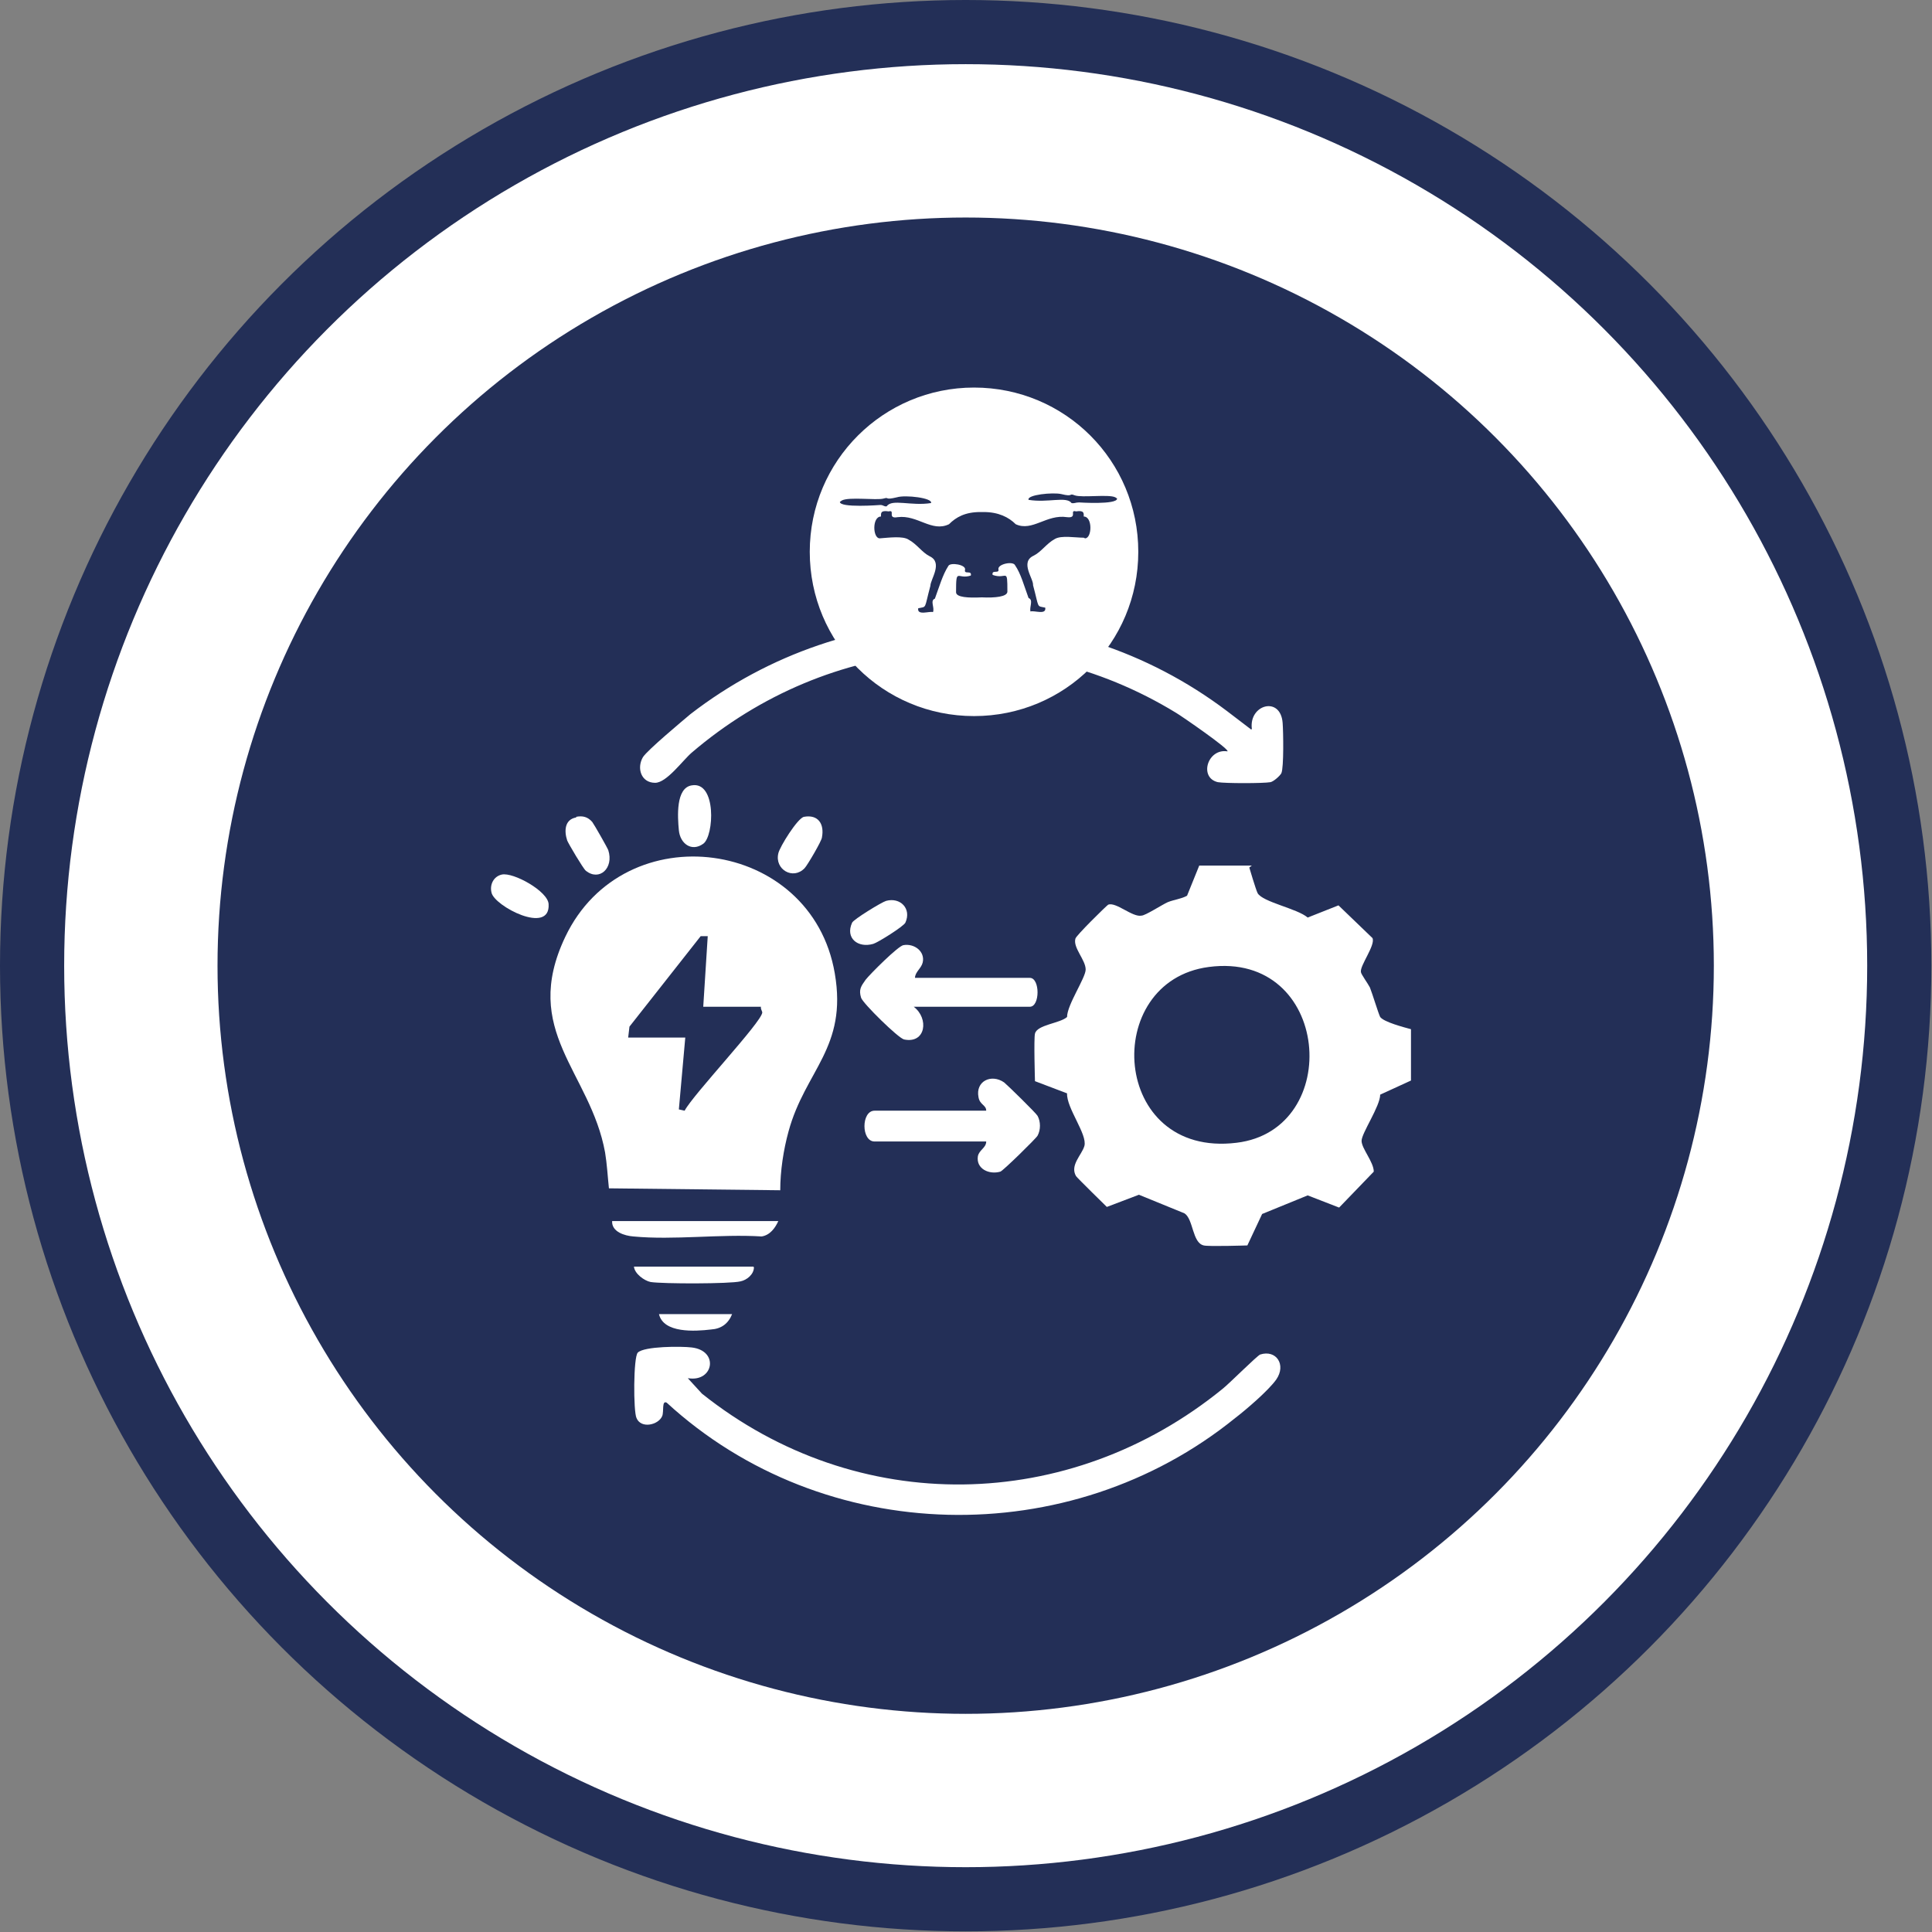 <?xml version="1.0" encoding="UTF-8"?>
<svg id="Ebene_2" data-name="Ebene 2" xmlns="http://www.w3.org/2000/svg" viewBox="0 0 30.11 30.11">
  <rect x="0" y="0" width="30.11" height="30.11" fill="#808080" stroke="none"/>
  <g id="UAV_UAM" data-name="UAV/UAM">
    <g id="Vehikelentwicklung_UAM_" data-name="Vehikelentwicklung (UAM)">
      <circle cx="15.05" cy="15.05" r="14.55" style="fill: #fff; stroke: #232f57; stroke-miterlimit: 10;"/>
      <circle cx="15.05" cy="15.05" r="11.66" style="fill: #232f57; stroke-width: 0px;"/>
      <g id="Ebene_150" data-name="Ebene 150">
        <path d="M19.47,13.52s.1.34.13.4c.08.14.62.24.78.38l.48-.19.53.51c.05.11-.2.43-.18.53,0,.03.11.18.14.24.04.1.13.4.16.46.06.08.37.16.48.19v.8s-.48.22-.48.22c0,.18-.29.6-.29.72s.19.33.19.48l-.54.56-.49-.19-.71.29-.23.49s-.61.02-.68,0c-.18-.04-.16-.41-.3-.5l-.71-.29-.5.19s-.46-.45-.48-.48c-.1-.17.09-.33.13-.47.05-.18-.28-.59-.27-.82l-.5-.19s-.02-.67,0-.74c.03-.14.39-.16.5-.26,0-.19.29-.61.29-.74,0-.15-.2-.34-.16-.48,0-.04.48-.51.51-.53.12-.05.38.2.52.17.06,0,.32-.17.41-.21.1-.04.21-.05.3-.1l.19-.47h.82ZM18.84,15.07c-1.69.22-1.53,2.98.43,2.74,1.68-.2,1.47-2.99-.43-2.74Z" style="fill: #fff; stroke-width: 0px;"/>
        <path d="M12.16,18.55l-2.67-.03c-.02-.19-.03-.38-.06-.56-.23-1.26-1.32-1.89-.62-3.36.92-1.93,3.84-1.54,4.2.57.2,1.16-.46,1.51-.72,2.46-.08.29-.13.62-.13.92ZM9.78,16.17h.9l-.1,1.12.09.02c.13-.25,1.2-1.38,1.21-1.53,0-.02-.03-.06-.02-.09h-.9l.07-1.1h-.11s-1.11,1.41-1.11,1.41l-.02.17Z" style="fill: #fff; stroke-width: 0px;"/>
        <path d="M10.72,21.48l.22.24c2.42,1.93,5.73,1.87,8.12-.08.1-.08.53-.51.58-.53.25-.08.41.16.25.39-.12.17-.47.47-.64.6-2.58,2.09-6.41,2.01-8.86-.24-.08-.04-.04.14-.07.21-.06.14-.33.2-.4.03-.05-.1-.05-.95.02-1.02.1-.1.68-.1.84-.08.43.05.34.54-.05.48Z" style="fill: #fff; stroke-width: 0px;"/>
        <path d="M19.51,11.36c-.05-.38.45-.52.48-.09.01.13.02.69-.02.78-.02.04-.12.13-.17.14-.11.02-.71.02-.82,0-.3-.07-.16-.53.15-.48.04-.03-.73-.56-.8-.6-2.42-1.48-5.41-1.21-7.55.62-.14.12-.39.47-.57.47-.22,0-.29-.23-.19-.4.07-.11.61-.56.74-.67,2.46-1.9,5.87-1.93,8.36-.05l.38.29Z" style="fill: #fff; stroke-width: 0px;"/>
        <path d="M15.37,17.79h-1.74c-.21,0-.21-.48,0-.48h1.74c0-.09-.1-.09-.12-.21-.05-.25.2-.37.4-.23.05.04.5.48.52.52.05.09.05.22,0,.31-.02.04-.54.55-.58.56-.17.05-.38-.04-.35-.24.02-.1.13-.13.13-.23Z" style="fill: #fff; stroke-width: 0px;"/>
        <path d="M14.27,15.24h1.78c.16,0,.16.45,0,.45h-1.81c.24.18.19.58-.15.51-.09-.02-.64-.56-.67-.65-.04-.13,0-.18.07-.28.07-.09.51-.53.59-.54.17-.03.34.1.3.27-.02.09-.12.15-.12.24Z" style="fill: #fff; stroke-width: 0px;"/>
        <path d="M12.13,19.03c-.05.11-.13.22-.26.24-.64-.04-1.37.06-2,0-.13-.01-.34-.07-.33-.24h2.59Z" style="fill: #fff; stroke-width: 0px;"/>
        <path d="M11.75,19.75c0,.11-.11.2-.21.22-.16.04-1.21.04-1.4.01-.1-.02-.25-.13-.26-.24h1.86Z" style="fill: #fff; stroke-width: 0px;"/>
        <path d="M10.78,12.24c.39-.07.35.79.18.91-.18.13-.36,0-.38-.21s-.05-.66.2-.7Z" style="fill: #fff; stroke-width: 0px;"/>
        <path d="M8.98,12.73c.1-.02.18,0,.25.08.03.04.23.39.25.44.09.28-.14.49-.35.32-.04-.03-.27-.42-.29-.47-.05-.15-.04-.33.14-.36Z" style="fill: #fff; stroke-width: 0px;"/>
        <path d="M12.53,12.73c.22-.04.32.11.28.32,0,.05-.23.44-.27.48-.18.19-.47.02-.41-.23.02-.1.3-.55.4-.57Z" style="fill: #fff; stroke-width: 0px;"/>
        <path d="M7.82,13.63c.18-.04.72.26.73.46.03.49-.85.03-.89-.18-.03-.12.03-.25.16-.28Z" style="fill: #fff; stroke-width: 0px;"/>
        <path d="M13.81,14.04c.22-.06.4.12.3.34-.03.06-.43.31-.5.33-.24.07-.44-.09-.33-.33.02-.05.46-.32.53-.34Z" style="fill: #fff; stroke-width: 0px;"/>
        <path d="M11.41,20.48c-.06.15-.17.23-.33.24-.25.03-.74.06-.81-.24h1.14Z" style="fill: #fff; stroke-width: 0px;"/>
        <path d="M15.18,6.04c-1.41,0-2.56,1.14-2.56,2.56s1.14,2.56,2.56,2.56,2.56-1.14,2.56-2.56-1.14-2.56-2.56-2.56ZM13.09,7.82s.02-.01.03-.02c.11-.06.54,0,.65-.03.1-.03,0,.03.21-.02.13-.04.56.01.53.09-.31.05-.61-.07-.69.05-.04.01-.05-.02-.1-.02,0,0-.64.05-.63-.05ZM16.89,8.38c-.13,0-.35-.04-.45.02-.13.07-.21.2-.33.26-.22.1,0,.36-.01.46.1.37.05.32.19.35.02.12-.17.04-.23.06-.02-.07.05-.18-.03-.21-.07-.19-.12-.38-.21-.51-.03-.07-.27-.02-.26.06.02.08-.11,0-.09.09.22.08.23-.13.23.26,0,.08-.19.1-.4.09-.21.01-.4,0-.4-.08,0-.4.02-.19.23-.26.02-.09-.11-.01-.09-.09.02-.08-.23-.12-.26-.06-.09.14-.14.32-.21.51-.08.03,0,.14-.03.21-.05-.02-.25.06-.23-.06.14-.03.09.02.19-.35,0-.1.2-.36-.01-.46-.12-.06-.2-.19-.33-.26-.09-.06-.31-.03-.45-.02-.11,0-.12-.34.02-.34,0-.05-.01-.1.12-.08.11-.03-.03.12.14.09.31-.04.53.24.8.11.11-.11.25-.19.49-.19,0,0,.01,0,.02,0h0s.02,0,.03,0c.23,0,.39.08.5.19.26.12.48-.16.8-.11.17.02.03-.12.14-.09.13-.02.12.03.12.08.14,0,.13.34.02.34ZM16.82,7.83c-.06,0-.08.02-.12.01-.08-.11-.37,0-.67-.05-.03-.08.38-.12.51-.09.2.05.11-.02.21.02.11.04.53-.02.63.03,0,0,.02.01.03.02,0,.1-.6.06-.59.06Z" style="fill: #fff; stroke-width: 0px;"/>
      </g>
    </g>
  </g>
</svg>